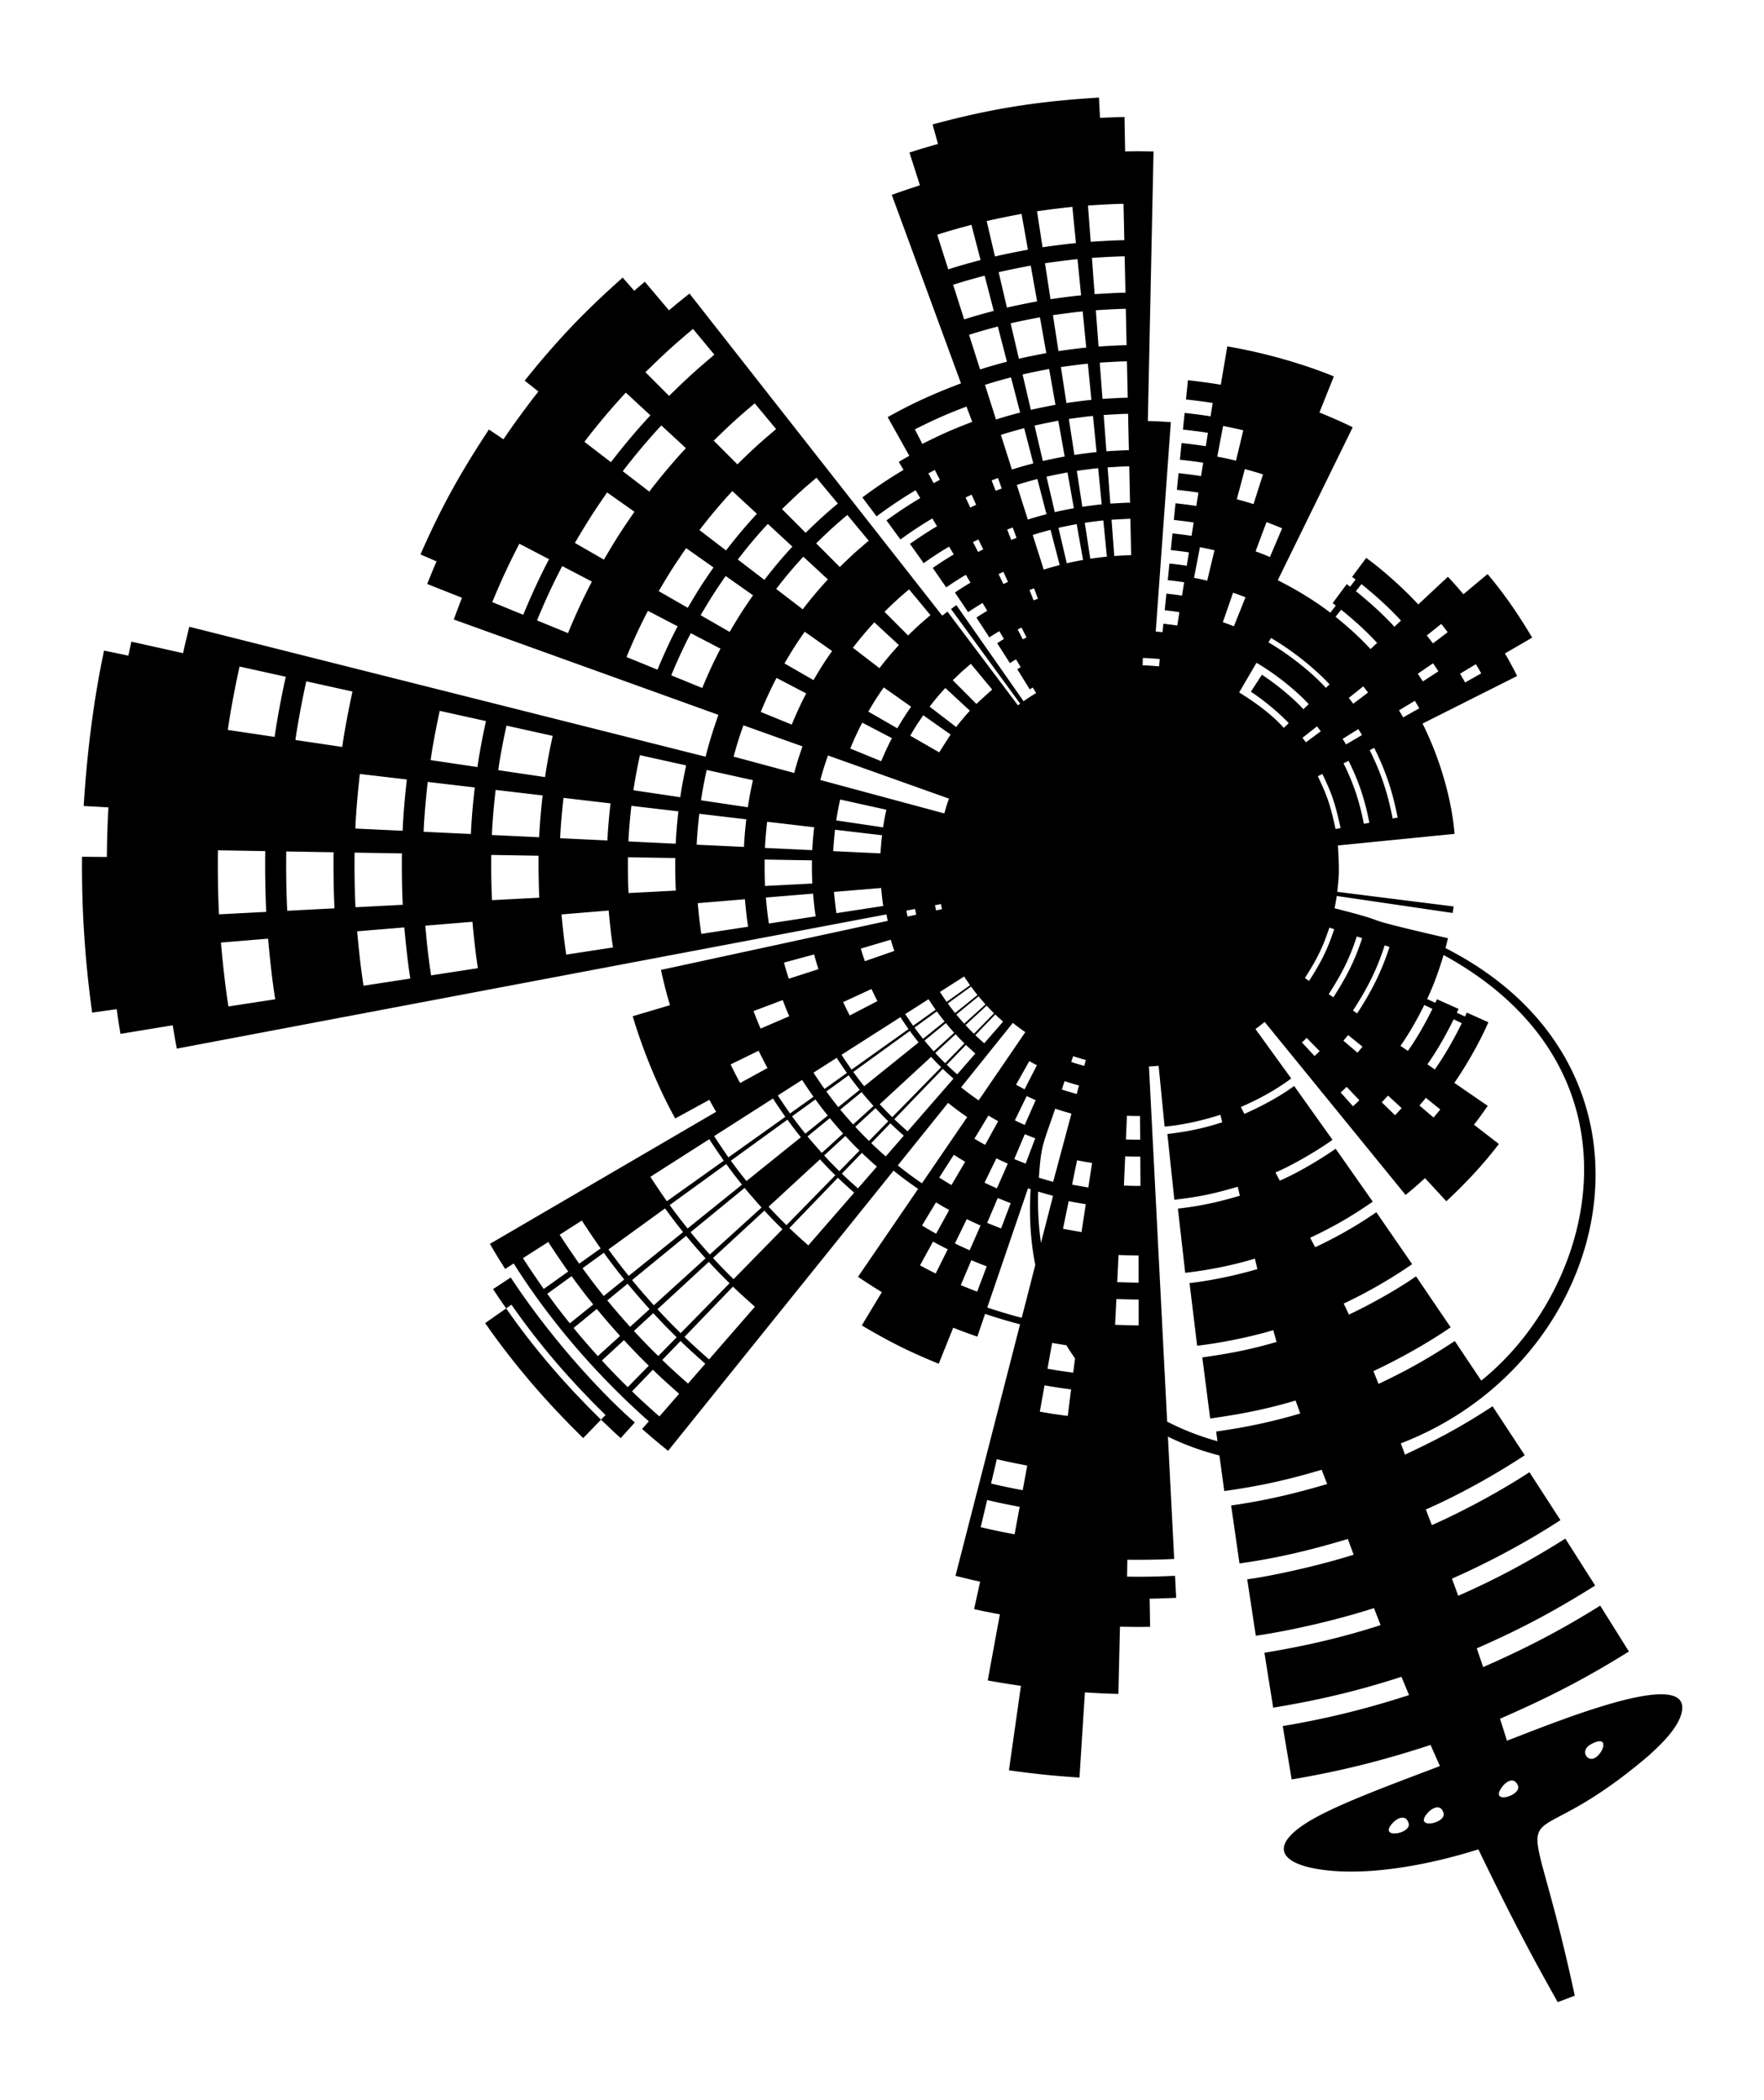 <svg xmlns="http://www.w3.org/2000/svg" viewBox="0 0 1482 1763.937"><path d="M429.072 1073.205l-14.84 9.746c5.626 8.542 3.587 5.518 10.995 16.215l4.465-3.13c23.316 33.556 49.926 64.28 79.038 92.716l-3.797 3.913c6.458 6.292 15.481 14.603 16.507 15.503l11.914-13.163c-21.536-18.581-66.248-64.114-104.282-121.8zM947.082 1313.498v-.034.034zM947.082 1313.464v-.01.01zM425.227 1099.166l-17.632 12.358c24.197 34.804 51.769 66.727 82.343 96.594l14.995-15.452c-30.031-29.335-56.632-60.302-79.706-93.5z"/><path d="M1266.074 1462.346l-5.852-18.476c39.885-17.334 70.934-33.191 108.279-56.465l-24.105-38.525c-34.015 21.205-63.628 36.436-98.338 51.596l-5.363-15.735c39.478-17.271 67.359-32.65 99.454-52.748l-25.07-39.409c-30.053 18.807-56.557 33.336-89.971 47.995l-5.28-14.392c32.179-14.125 65.14-32.11 91.16-49.16l-26.044-40.271c-23.631 15.511-55.773 32.959-81.999 44.468l-5.052-13.122c24.879-10.917 54.949-27.048 83.123-45.574l-27.042-41.136c-28.085 18.478-50.088 29.598-73.6 40.62l-3.503-9.463c181.564-69.825 236.692-314.7 37.537-416.07.995-3.577-.134.679 2.088-8.276-88.588-20.477-37.833-10.605-95.302-25.183.566-2.422 1.627-8.518 1.85-10.331l97.424 14.288c.024-.174.754-5.312.766-5.481l-97.699-12.264c1.122-13.739 2.011-13.454.487-38.967l97.984-9.738c-2.05-26.134-10.95-60.832-26.882-92.657l79.486-39.977c-3.496-7.086-8.677-16.305-10.245-18.935l22.861-13.293c-11.206-18.901-23.212-36.574-37.486-53.406l-20.279 16.973c-2.002-2.366-5.641-6.8-13.02-14.71l-24.885 23.257c-12.929-13.99-30.409-29.473-43.765-39.095l-11.848 15.969c1.234.888.405.263 2.919 2.211l-4.581 6.021c-2.415-1.872-1.614-1.27-2.846-2.156l-11.848 15.969c1.13.81.354.226 2.655 2.012l-4.588 6.031c-10.978-8.539-26.527-18.492-44.176-27.29l62.981-128.501c-9.087-4.538-18.564-8.588-27.966-12.433l12.127-30.313c-24.05-9.869-57.369-19.833-89.517-25.192l-5.475 32.187c-14.094-2.339-26.609-3.681-27.613-3.767l-1.63 16.163c1 .079 14.03 1.527 22.443 2.942l-1.787 11.221c-7.747-1.306-20.795-2.78-21.796-2.858l-1.411 13.988c6.475.754 14.167 1.601 20.996 2.754l-1.787 11.222c-6.708-1.135-14.502-1.989-20.349-2.67l-1.411 13.993c5.94.692 13.255 1.498 19.548 2.566l-1.788 11.227c-6.148-1.046-13.55-1.858-18.9-2.482l-1.411 13.988c5.398.63 12.348 1.397 18.1 2.378l-1.786 11.216c-5.57-.953-12.508-1.717-17.453-2.294l-1.412 13.999c4.75.555 11.443 1.295 16.652 2.19l-1.786 11.216c-5.002-.862-11.626-1.594-16.005-2.106l-1.412 13.999c4.078.477 10.511 1.189 15.204 2.001l-1.786 11.216c-4.489-.78-10.819-1.48-14.557-1.917l-1.411 13.988c3.442.403 9.601 1.088 13.757 1.813l-1.788 11.228c-3.987-.699-10.014-1.367-13.109-1.729l-1.411 13.988c.947.058 9.362 1.104 12.309 1.625l-1.786 11.216c-2.619-.465-10.794-1.489-11.662-1.541l-.713 7.073c-3.417-.233-3.746-.372-5.711-.476l12.682-175.953c-1.993-.123-12.07-.831-19.314-.897l4.785-226.502c-14.941-.186-10.731-.196-23.869-.026l-.519-28.869c-5.195.036-9.045.223-20.596.67l-.857-17.021c-51.071 3.119-90.13 9.123-139.782 22.57l4.546 16.425c-5.396 1.469-16.047 4.595-23.993 7.165l8.809 27.497c-11.695 3.796-22.635 7.687-23.635 8.09l58.138 158.32c-20.045 7.646-38.089 15.206-61.609 28.374l18.187 32.506c-5.474 3.066-3.582 1.977-8.856 5.105l4 6.733c-11.053 6.512-23.098 14.53-34.59 23.114l11.929 15.909c11.208-8.368 22.708-15.977 32.816-21.927l3.91 6.582c-9.644 5.678-19.385 12.16-28.384 18.734l11.72 16.056c7.678-5.61 16.763-11.786 26.817-17.699l3.913 6.587c-10.039 5.905-17.439 11.106-22.754 14.767l11.513 16.205c4.999-3.44 11.851-8.275 21.394-13.882l3.911 6.583c-5.178 3.046-11.921 7.316-17.631 11.313l11.306 16.357c4.422-3.101 10.704-7.183 16.48-10.575l3.913 6.587c-4.9 2.859-8.414 5.206-13.099 8.257l11.092 16.496c4.362-2.836 7.637-5.03 12.16-7.663l3.908 6.578a198.773 198.773 0 00-9.105 5.676l10.882 16.642a178.425 178.425 0 018.379-5.223l3.911 6.583c-3.805 2.219-1.86 1.152-5.704 3.487l10.664 16.776c3.631-2.195 1.459-1.001 5.193-3.173l3.913 6.587c-2.272 1.31-1.251.699-2.867 1.731l10.447 16.913c1.423-.912.508-.368 2.574-1.554l2.788 4.693c-5.315 3.087-9.547 6.131-10.549 6.805l-56.429-80.693c-2.417 1.657-.926.592-4.515 3.232l58.084 79.51c-.527.377-1.503 1.061-1.9 1.379l-59.174-78.702c-2.642 2.042-1.693 1.317-4.415 3.378L579.28 246.63c-9.561 7.528-16.165 13.175-17.242 14.085l-20.315-24.039c-7.001 5.929-5.216 4.388-8.865 7.618l-9.71-11.077c-33.575 29.767-56.285 54.127-82.353 86.553l11.548 9.146c-11.342 14.135-26.05 34.973-29.355 40.134l-12.219-8.228c-23.031 34.886-39.616 64.109-57.494 104.938l13.51 5.873c-3.012 6.901-1.838 4.088-7.898 18.936l29.252 11.614c-.485 1.145-5.185 13.417-6.897 18.256l222.316 80.098c-3.895 11.051-7.973 23.682-10.732 35.171L159.045 526.53c-4.159 17.035-3.458 14.061-5.244 22.172l-43.432-9.654-2.543 11.741-20.395-4.237c-8.915 41.8-14.416 86.843-17.118 130.545l20.798 1.174c-1.13 18.761-1.275 35.947-1.346 41.653l-20.83-.182c-.417 42.603 2.256 85.901 8.485 130.934l20.631-2.875c1.796 12.632 1.347 9.79 3.145 20.735l43.905-7.206c2.185 13.055 1.607 9.847 3.462 19.606l596.198-112.778c.83 4.479.379 2.189 1.101 5.427l-190.564 41.219c2.084 9.631 4.411 19.009 7.585 29.63l-31.302 9.282c9.676 32.607 23.695 64.48 35.716 85.887l28.649-15.658c3.535 6.314 4.272 7.702 5.703 10.061l-190.077 110.971c6.953 11.771 4.629 7.911 12.829 21.05l7.185-4.58c29.43 46.55 67.269 91.518 113.524 132.602l-5.636 6.391c5.76 5.099 12.406 10.792 21.82 18.382l189.431-235.388c7.948 6.427 13.653 10.493 20.631 15.332l-50.499 73.857c5.998 4.176 16.977 11.091 20.028 12.884l-16.869 27.966c22.576 13.32 38.571 21.53 64.662 32.205l12.159-30.312c7.986 3.281 16.77 6.297 20.249 7.528l6.538-19.132c5.905 2.08 18.906 6.091 29.362 8.786l-54.251 211.279c16.441 4.021 13.067 3.228 20.719 4.9l-5.078 23.079c10.918 2.376 6.804 1.536 21.666 4.387l-10.207 55.516c5.317 1.007 16.993 2.989 27.895 4.529l-10.082 70.97c20.241 2.806 35.683 4.542 59.265 6.084l4.56-71.538c1 .063 15.784 1.065 28.126 1.258l1.33-56.431c17.674.228 12.819.231 25.316.073l-.365-23.628c8.499-.115 21.273-.634 22.273-.705l-.948-18.503c-8.975.354-22.148 1.015-40.29.683l.218-14.192c15.57.193 29.438-.113 39.346-.666l-5.263-102.734c13.526 6.586 28.028 11.922 43.272 15.816l4.08 29.885c30.295-4.239 53.469-9.436 81.82-17.871l4.62 11.96c-27.385 8.15-53.075 14.141-80.68 18.01l7.025 48.724c34.063-4.798 61.312-11.703 91.009-20.545l4.896 13.18c-30.791 9.843-73.465 18.796-89.412 20.636l7.199 47.416c8.802-1.048 53.078-8.387 99.286-23.168l5.562 14.283c-32.66 10.538-63.605 17.606-97.608 23.218l7.357 46.125c36.351-5.997 69.054-13.391 107.776-25.923l6.375 15.348c-34.094 11.052-67.95 19.663-106.11 26.039l7.496 44.822c45.924-7.684 81.94-17.626 116.697-28.959l7.839 17.731c-36.507 13.982-83.835 31.088-108.271 45.433-40.969 24.121-22.667 40.121 21.75 42.874 37.975 2.242 82.555-6.882 118.849-18.331 33.007 68.452 50.541 99.553 66.635 128.354l14.354-5.442c-43.083-200.628-57.653-99.401 62.142-201.708 9.345-8.425 22.44-20.958 26.712-32.942 15.661-44.357-99.211 2.515-145.812 20.472zm-26.121-904.357c4.004 6.768 2.542 4.227 4.476 7.712l-13.552 7.637c-1.858-3.352-.415-.841-4.265-7.349l13.341-8zm-43.333 286.274l6.817 3.321c-5.731 11.441-12.113 23.208-20.602 35.293l-6.248-4.298c8.204-11.671 14.465-23.199 20.033-34.316zm8.828 54.167l-6.234-4.288c9.191-13.112 15.954-25.597 22.094-37.852l6.802 3.314c-6.47 12.909-13.313 25.481-22.662 38.826zm4.559 33.595c-3.081 3.84-.993 1.326-5.633 6.796l-11.838-10.093c4.452-5.246 2.313-2.666 5.367-6.475l12.104 9.772zm-32.419-1.107c-4.915 5.284-3.013 3.29-5.603 5.921l-11.164-10.832c2.468-2.506.607-.555 5.316-5.618l11.451 10.529zm-14.28-136.719l4.051 1.301c-6.97 21.769-15.461 37.785-27.148 55.838l-3.526-2.383c11.559-17.86 19.833-33.542 26.623-54.756zm-22.829 90.144l-11.833-10.089c3.491-4.101 1.565-1.782 3.926-4.739l12.1 9.767c-2.478 3.101-.514.736-4.193 5.061zm1.606 40.013c-5.233 4.863-3.151 2.986-5.415 4.969l-10.378-11.588c2.163-1.892.062.002 5.108-4.687l10.685 11.306zm-2.212-137.683l4.498 1.444c-6.161 19.302-13.68 33.449-24.165 49.701l-3.914-2.645c10.358-16.068 17.62-29.813 23.581-48.5zm-40.061 37.363l-3.539-2.392c11.409-17.786 15.286-26.8 20.595-42.359l4.067 1.306c-5.212 15.302-9.16 24.814-21.123 43.445zm8.876 59.009c-2.534 2.504-1.611 1.626-4.291 4.096l-10.591-11.394c3.639-3.349.993-.91 3.989-3.808l10.893 11.106zm-168.956 171.271c9.948.365 16.572.42 16.833.407l.023 22.806c-1.002.049-9.274-.115-17.976-.434l1.12-22.779zm-73.667-709.977l-6.962-29.749c6.152-1.517 21.297-4.452 22.297-4.598l5.345 30.081c-1.002.144-15.272 2.926-20.68 4.266zm2.047 44.927c-4.118 1.128-11.16 2.965-17.97 5.203l-9.258-29.11c7.216-2.364 14.799-4.362 19.56-5.662l7.668 29.569zm-12.101-87.885l-6.961-29.743c7.238-1.776 23.632-4.93 24.632-5.079l5.344 30.076c-1 .147-16.554 3.154-23.015 4.746zm33.109 52.056l5.344 30.076c-1.001.139-14.027 2.707-18.345 3.785l-6.961-29.743c5.052-1.255 18.961-3.976 19.962-4.118zm7.718 43.433l5.343 30.071c-1 .192-11.43 2.151-16.01 3.305l-6.96-29.738c5.243-1.314 16.614-3.444 17.627-3.638zm-.613 76.334l-6.961-29.743c4.272-1.081 14.29-2.965 15.295-3.158l5.344 30.076c-1.002.192-10.251 1.95-13.678 2.825zm19.759-3.834l-4.629-30.194c1-.139 11.488-1.619 15.576-1.947l3.001 30.399c-2.316.18-12.942 1.571-13.948 1.742zm-6.685-43.61l-4.628-30.189c1.002-.139 12.719-1.812 17.926-2.243l3.001 30.394c-4.674.379-15.291 1.898-16.299 2.038zm-6.683-43.599l-4.629-30.194c1-.139 14.08-2.015 20.277-2.539l3.001 30.399c-5.651.471-17.634 2.193-18.649 2.334zM882.593 445.1l7.668 29.569c-2.522.7-8.483 2.25-13.378 3.879l-9.258-29.11c5.523-1.829 11.639-3.419 14.968-4.338zm3.938 486.272c1.586.587 7.715 2.552 13.637 4.129l-15.362 57.336c-6.201-1.671-9.954-2.833-12.017-3.512 1.983-27.586 2.935-26.327 13.742-57.953zm5.513-16.131l2.394-7.005c1.315.491 6.93 2.287 12.059 3.648l-1.916 7.15c-5.409-1.436-11.172-3.285-12.537-3.793zm7.906-23.137l1.65-4.829c1 .378 6.573 2.142 10.629 3.213l-1.321 4.929c-4.736-1.251-9.958-2.935-10.958-3.313zm46.832 45.235c1.005.036 6.45.287 10.967.199l.138 19.884c-4.672.085-10.96-.18-11.963-.217l.858-19.866zm148.255-341.533c-.915-1.143-14.441-15.523-34.858-28.985l-9.291 14.286c17.596 11.604 30.553 24.863 31.793 26.436l-4.13 3.923c-10.317-11.574-24.415-21.7-37.515-29.746l14.594-24.928c19.905 11.69 36.632 26.741 43.864 34.779l-4.457 4.235zm11.461 14.406c1.245 1.693 2.549 3.305 3.132 4.132l-12.492 9.261c-.387-.552-1.853-2.398-2.879-3.799l12.239-9.594zm-69.865-84.08c-2.353-.994-6.875-2.605-9.274-3.453l8.597-24.769c2.787.985 7.69 2.734 10.416 3.879l-9.739 24.343zm104.535 86.355c1.887 2.985 1.269 1.967 3.05 5.025l-13.407 7.889c-2.061-3.465-.337-.726-2.832-4.666l13.189-8.248zm-8.016-26.148l12.139-9.719c1.991 2.443.442.475 4.04 5.177l-12.396 9.389c-3.358-4.39-1.811-2.431-3.783-4.847zm12.664 105.727c-3.752-19.363-8.885-34.421-17.076-50.811l4.22-2.122c8.313 16.641 13.628 32.073 17.502 52.078l-4.646.855zm24.208-4.454c-4.275-22.114-10.17-39.14-19.293-57.415l3.801-1.912c9.118 18.267 15.232 35.564 19.677 58.557l-4.185.77zm40.815-163.469c2.509 3.096.841.97 5.428 6.959l-12.401 9.392c-4.372-5.71-2.683-3.561-5.171-6.629l12.144-9.722zm-6.919 33.068c2.395 3.432.902 1.222 4.529 6.747l-13.037 8.486c-3.463-5.277-1.966-3.063-4.296-6.399l12.804-8.834zm-15.242 31.527c3.398 5.742 1.992 3.287 3.667 6.32l-13.547 7.634c-1.606-2.911-.152-.377-3.455-5.957l13.335-7.997zm-44.847-98.023c12.011 9.727 22.62 19.195 33.195 30.641l-5.528 5.166c-10.261-11.11-20.572-20.321-32.372-29.882l4.705-5.925zm-17.065 21.493c10.965 8.893 20.633 17.504 30.209 27.886l-5.54 5.178c-9.293-10.081-18.701-18.457-29.384-27.125l4.715-5.939zm-.505 183.457l-4.207.774c-4.68-21.654-7.405-28.534-14.899-44.328l3.822-1.922c7.307 15.378 10.376 22.656 15.284 45.476zm-9.262-120.723l-3.085 2.931c-9.875-10.92-27.838-26.256-48.235-38.244l2.15-3.672c22.128 13.01 40.64 29.551 49.17 38.985zm-39.825-131.094l-10.297 24.1c-3.817-1.708-11.01-4.411-12.015-4.795l9.167-24.552c1.007.384 9.126 3.456 13.145 5.247zm-31.316-49.768c7.367 1.989 11.677 3.294 15.221 4.45l-7.948 24.973c-2.42-.792-6.821-2.156-14.052-4.107l6.779-25.316zm-18.276-36.218c6.824 1.298 13.067 2.691 16.943 3.649L1038.407 387c-3.568-.884-9.466-2.199-15.754-3.392l4.929-25.746zm-19.491 101.81c4.698.885 9.62 1.976 12.24 2.634l-6.119 25.494c-1.882-.476-6.35-1.496-11.05-2.378l4.929-25.75zm-47.969 93.125c4.32-.028 13.256.785 14.268.846l-.619 6.14c-1-.058-9.592-.847-13.779-.816l.13-6.17zm-10.46-116.927l.664 30.54c-2.434-.052-13.198.611-14.198.671l-2.285-30.461c2.76-.168 13.527-.79 15.819-.75zm-.958-44.104l.664 30.534c-3.302-.052-15.539.723-16.539.784l-2.284-30.456c1-.06 14.524-.908 18.159-.862zm-.959-44.103l.664 30.54c-3.995-.046-17.879.836-18.879.897l-2.285-30.461c1.001-.061 16.153-1.015 20.5-.976zm-.959-44.109l.664 30.54c-4.841-.039-20.218.949-21.22 1.01l-2.285-30.461c1.001-.061 17.73-1.12 22.841-1.089zm-.958-44.109l.664 30.54c-5.649-.03-22.559 1.061-23.561 1.124l-2.285-30.461c1.015-.065 18.884-1.226 25.182-1.203zm-.959-44.109l.664 30.54c-6.584-.02-24.892 1.173-25.901 1.237l-2.284-30.461c1.011-.065 19.962-1.329 27.521-1.316zm-.959-44.109l.664 30.54c-8.081-.009-27.239 1.286-28.242 1.35l-2.285-30.461c1.002-.065 21.3-1.429 29.863-1.429zm-29.981 134.295l3.001 30.399c-6.569.56-19.847 2.47-21 2.63l-4.629-30.194c2.324-.323 15.797-2.246 22.628-2.835zm-4.335-43.906l3.001 30.399c-7.481.648-21.612 2.684-23.351 2.926l-4.629-30.194c2.967-.413 17.253-2.454 24.979-3.131zm-4.334-43.906l3.001 30.399c-8.441.742-23.371 2.898-25.701 3.222l-4.629-30.194c1.04-.145 18.312-2.628 27.329-3.427zm-4.335-43.906l3.001 30.399c-9.326.829-25.055 3.101-28.052 3.518l-4.629-30.194c9.524-1.537 26.597-3.447 29.68-3.723zm-34.962 49.316l5.344 30.076c-1 .15-17.736 3.361-25.35 5.226l-6.961-29.743c7.957-1.944 25.967-5.408 26.967-5.559zm-7.719-43.439l5.344 30.076c-1 .152-18.863 3.555-27.686 5.707l-6.961-29.743c8.939-2.175 28.116-5.858 29.303-6.04zm-61.588 46.612l-9.258-29.11c11.388-3.692 22.392-6.595 28.744-8.311l7.668 29.569c-8.204 2.219-16.819 4.498-27.154 7.852zm4.113 12.934c9.93-3.226 18.272-5.435 26.448-7.649l7.668 29.569c-7.251 1.966-15.402 4.114-24.858 7.19l-9.258-29.11zm-16.404 166.657l-4.403-8.218 5.412-2.86 4.268 8.289-5.277 2.789zm-9.492-32.999l-6.264-12.219c16.05-7.969 25.189-12.215 43.378-19.121l4.808 12.861c-17.674 6.709-26.614 10.881-41.922 18.479zm40.298 53.497l-3.965-8.444c5.334-2.497 3.75-1.779 5.068-2.357l3.826 8.509c-1.282.561.272-.143-4.929 2.292zm6.532 37.307l-4.249-8.305 4.486-2.216 4.111 8.374-4.348 2.147zm1.696-153.308l-9.258-29.11c9.611-3.129 18.69-5.504 24.152-6.986l7.668 29.569c-5.735 1.559-13.841 3.682-22.562 6.527zm4.114 12.934c8.202-2.678 16.555-4.881 21.856-6.324l7.668 29.569c-4.327 1.18-12.475 3.316-20.266 5.866l-9.258-29.111zm8.919 88.988l-3.314-8.714c4.882-1.867 3.438-1.337 5.304-1.985l3.169 8.768c-1.75.607-.499.148-5.159 1.931zm6.551 78.35l-4.03-8.401 4.026-1.87 3.891 8.467c-2.363 1.108-1.566.738-3.887 1.804zm6.573-37.09l-3.386-8.687 4.629-1.76 3.242 8.742-4.485 1.705zm9.688 83.511l-4.243-8.295c2.023-.98 1.301-.626 3.271-1.607l4.106 8.364c-1.923.958-1.24.623-3.134 1.538zm4.267-100.571l-9.257-29.105c6.577-2.164 13.569-3.986 17.264-5l7.667 29.564c-4.218 1.162-9.947 2.65-15.674 4.541zm-2.116 430.578l-39.181 57.303c-5.413-3.757-9.614-6.779-14.755-10.954l43.452-54.136c5.01 4.092 9.484 7.065 10.484 7.787zm-24.314 106.021c1.157.587 6.195 2.955 9.584 4.419l-9.142 20.801c-3.276-1.419-8.807-3.992-10.389-4.792l9.947-20.428zm-18.446-16.489l11.733-19.451c5.176 2.982.682.52 8.225 4.732l-10.967 19.892c-8.049-4.498-3.296-1.879-8.991-5.173zM576.45 1038.17c5.866 7.293 14.652 17.07 16.322 18.954l-43.466 39.438c-2.13-2.399-11.581-12.917-18.264-21.207l45.408-37.185zm-13.822-25.829l47.525-34.45c4.589 6.295 7.488 10.188 13.232 17.308l-45.716 36.817c-8.053-9.992-12.253-15.852-15.041-19.675zm-16.888 87.457l-16.371 14.854c-1.587-1.786-11.899-13.246-19.155-22.24l17.102-14.005c6.54 8.109 15.862 18.506 18.424 21.391zm3.09 3.339c2.753 2.958 9.355 10.185 19.66 20.254l-15.469 15.79c-10.425-10.191-17.1-17.469-20.44-21.058l16.249-14.986zm3.539-3.264l43.143-39.792c2.488 2.673 8.412 9.157 17.42 17.946l-41.073 41.925c-9.878-9.651-16.267-16.617-19.49-20.079zm43.964-45.98c-2.175-2.454-10.454-11.672-16.159-18.765l45.413-37.19c4.333 5.403 11.694 13.655 14.217 16.513l-43.471 39.442zm30.798-61.708c-7.079-8.773-10.801-13.983-13.085-17.116l47.52-34.446c3.856 5.293 6.398 8.713 11.276 14.748l-45.711 36.814zm26.359-71.935l20.403-13.026c2.914 4.683 8.848 13.15 9.542 14.15L663.72 935.42c-.699-1.007-7.132-10.198-10.23-15.17zm11.975 17.547l19.599-14.207c3.501 4.806 5.888 8.024 10.38 13.576l-18.853 15.183c-6.075-7.515-9.238-11.961-11.126-14.552zm114.631-98.375c.702 1.147 5.775 8.614 5.958 8.84l-18.891 13.459c-.225-.28-5.592-8.145-6.618-9.818l19.551-12.481zm-18.586-74.431l7.279-1.377c.3 1.523.633 3.282.974 4.803l-7.241 1.566c-.981-4.391-.253-1.134-1.012-4.992zm-32.032-167.196c4.782-8.006 6.301-10.662 12.983-20.312l22.993 16.203c-5.715 8.255-6.886 10.274-11.589 18.127l-24.387-14.018zm19.876 22.316c-2.642 4.91-6.29 12.713-8.989 19.374l-26.035-10.649c3.139-7.735 7.158-16.276 10.086-21.739l24.938 13.014zm26.308-19.231l22.993 16.203c-2.462 3.698-7.218 11.206-9.576 14.971l-24.387-14.018c6.79-11.322 5.084-8.39 10.97-17.156zm18.99 258.605c1.354 1.73 6.112 7.119 6.988 8.127l-17.178 15.586c-.874-1.003-5.912-6.674-7.755-9.018l17.945-14.695zm-19.139 13.199c-1.814-2.23-3.521-4.357-7.211-9.43l18.78-13.613c3.986 5.483 5.676 7.489 6.496 8.495l-18.065 14.548zm27.313-3.814c5.229 5.606 6.473 6.734 7.473 7.695l-16.232 16.569c-3.969-3.822-7.358-7.537-8.291-8.538l17.05-15.726zm7.229-8.894c-.868-1.002-5.26-5.959-6.611-7.691l18.676-15.294c.983 1.268 4.936 5.749 5.813 6.765l-17.878 16.22zm-7.627-8.968c-.818-1.002-2.286-2.724-6.146-8.037l19.544-14.167c3.406 4.69 4.581 6.06 5.401 7.063l-18.799 15.141zm-7.119-9.34c-.157-.192-5.014-7.341-5.635-8.36l20.346-12.989c.446.737 4.839 7.211 4.948 7.343l-19.659 14.006zm-8.889-76.854c-.91-4.045-.201-.912-.886-4.367l5.014-.948c.662 3.336-.027.301.859 4.237l-4.987 1.078zm-22.016 101.265c4.59 6.31 6.545 8.623 7.359 9.624l-45.716 36.817c-3.525-4.349-5.651-7.162-9.169-11.992l47.526-34.449zm-30.536 63.024l-17.132 15.544c-.883-1-7.748-8.718-10.78-12.526l17.897-14.657c2.738 3.448 8.589 10.024 10.015 11.639zm-11.561-13.57l-18.017 14.51c-5.232-6.465-8.163-10.555-10.03-13.118l18.73-13.577c4.37 6 6.51 8.721 9.317 12.185zm-25.138 23.785c3.172 3.98 9.449 11.028 11.156 12.962l-17.927 16.266c-.883-1-8.464-9.517-11.957-13.891l18.728-15.337zm13.036 14.978c7.071 7.59 9.859 10.277 11.917 12.275l-16.94 17.292c-6.444-6.26-11.479-11.768-12.771-13.155l17.794-16.412zm8.349-7.7l17.005-15.684c7.229 7.758 9.701 10.053 10.701 11.021l-16.189 16.525c-5.698-5.526-10.344-10.603-11.517-11.862zm20.535-18.94l43.156-39.804c5.911 6.34 7.461 7.749 8.461 8.712l-41.085 41.938c-5.166-5.001-9.516-9.756-10.532-10.846zm53.013-29.721c2.999 2.981 7.522 6.932 8.946 8.212L762.5 950.428c-1.598-1.43-7.151-6.282-11.139-10.221l40.741-42.272zm3.331-3.459l16.097-16.701c2.102 2.099 6.388 5.9 7.9 7.254l-15.23 17.495c-1.056-.95-5.826-5.121-8.767-8.048zm47.308-36.225l-15.85 18.207c-1-.896-5.514-4.904-7.475-6.865l16.752-17.38c1.868 1.88 5.57 5.129 6.573 6.038zm-7.597-7.047l-16.893 17.243c-3.2-3.068-6.138-6.28-7.073-7.282l17.744-16.366c.934 1 3.388 3.699 6.222 6.405zM815.62 557.647l17.96 21.648c-3.36 2.966-9.983 9.008-13.263 12.062l-19.867-19.912c13.311-12.515 1.58-1.904 15.17-13.798zm-21.414 20.324l20.655 19.094c-3.164 3.336-7.872 8.876-11.536 13.692l-22.318-17.12c4.306-5.651 9.534-11.787 13.199-15.666zm-30.452-82.842l17.956 21.644c-9.172 7.787-10.921 9.46-18.773 17.077l-19.863-19.908c10.464-10.164 12.757-12.092 20.68-18.813zm-29.197 27.7l20.651 19.09c-4.814 5.121-10.908 12.279-16.339 19.392l-22.313-17.117c5.967-7.809 12.686-15.701 18.001-21.365zm-22.67-90.218l17.957 21.644c-12.25 10.379-15.133 13.189-24.282 22.091l-19.864-19.908c12.844-12.509 16.496-15.618 26.189-23.827zm-135.429 27.891l22.988 16.199c-10.275 14.825-13.471 20.086-21.652 33.904l-24.381-14.015c8.732-14.758 12.127-20.336 23.045-36.088zm-30.951-47.52l-22.309-17.114c10.894-14.206 22.042-27.319 32.411-38.464l20.647 19.086c-9.758 10.481-20.418 23.017-30.749 36.492zm64.456 49.445L587.65 445.31c8.161-10.651 17.852-22.298 27.608-32.764l20.651 19.09c-7.901 8.469-17.077 19.214-25.946 30.791zm35.12-22.31l20.651 19.09c-7.179 7.685-15.601 17.566-23.544 27.942l-22.313-17.117c8.522-11.129 17.476-21.633 25.206-29.915zm-35.424 43.781l22.988 16.199c-10.371 14.967-13.398 20.221-19.64 30.749l-24.381-14.015c7.992-13.492 10.959-18.397 21.033-32.933zm14.894 125.425l49.663 17.708c-3.23 9.12-5.188 15.627-6.969 22.316l-50.908-13.722c2.534-9.465 4.937-17.032 8.214-26.302zm19.964 81.024l39.497 4.634c-.978 8.387-1.514 16.294-1.598 19.22l-39.724-1.879c.115-3.703.722-12.465 1.825-21.975zm20.663-81.617l-26.035-10.649c4.18-10.267 9.189-20.923 13.256-28.567l24.937 13.013c-3.692 6.928-8.36 16.866-12.158 26.203zm-13.078-113.977c7.747-10.121 15.97-19.751 22.805-27.065l20.651 19.09c-6.315 6.75-14.013 15.772-21.142 25.092l-22.314-17.117zm33.852-93.401l17.956 21.644c-11.834 10.021-15.489 13.349-27.037 24.598l-19.863-19.908c14.017-13.663 18.311-17.335 28.944-26.334zm-51.867-62.518l17.957 21.644c-13.883 11.743-18.588 15.993-32.546 29.613l-19.864-19.908c16.092-15.71 21.31-20.234 34.453-31.349zm-51.866-62.518l17.952 21.639c-14.661 12.393-20.965 17.932-38.055 34.628l-19.859-19.904c17.081-16.693 23.306-22.287 39.962-36.363zm-56.437 53.518l20.646 19.086c-10.465 11.25-21.871 24.633-33.15 39.341l-22.309-17.113c11.721-15.28 23.618-29.273 34.813-41.314zm-86.174 186.64l-26.024-10.644c7.199-17.606 15.135-34.566 22.766-49.053l24.927 13.008c-7.099 13.464-14.722 29.69-21.669 46.689zm37.593 15.376l-26.025-10.644c6.892-16.863 14.375-32.73 21.181-45.639l24.927 13.008c-6.481 12.282-13.61 27.43-20.083 43.275zm30.16-61.729l-24.377-14.012c10.201-17.272 14.458-24.206 27.071-42.4l22.984 16.197c-12.059 17.395-16.092 23.993-25.678 40.215zm45.033 92.478l-26.029-10.646c5.779-14.157 12.264-27.938 18.011-38.81l24.932 13.01c-5.362 10.13-11.507 23.195-16.914 36.446zm37.593 15.376l-26.029-10.647c5.228-12.815 11.218-25.559 16.426-35.396l24.932 13.011c-4.844 9.135-10.493 21.169-15.329 33.032zm-287.656 72.227l39.481 4.632c-1.555 13.651-3.027 29.64-3.559 43.084l-39.708-1.879c.584-14.518 2.133-31.306 3.786-45.837zm-119.244 64.124l39.754.672c-.367 29.756.789 50.05.861 51.053l-39.707 2.062c-.07-1-1.295-22.303-.908-53.787zm8.827 131.184c-2.709-16.959-4.778-36.509-6.299-53.682l39.625-3.275c1.432 16.157 3.413 34.925 5.974 50.925l-39.3 6.032zm38.806-226.462l-39.328-5.847c2.524-17.616 6.083-35.873 9.857-53.264l38.82 8.594c-3.547 16.34-6.973 33.89-9.349 50.517zm10.616 146.087c-.073-1.004-1.2-20.71-.84-49.839l39.754.672c-.33 26.563.719 46.102.792 47.105l-39.706 2.062zm46.181-137.643l-39.331-5.848c2.297-16.097 5.643-33.265 9.124-49.298l38.823 8.594c-3.272 15.065-6.471 31.473-8.616 46.552zm10.398 88.775l39.746.672c-.301 24.149.648 42.156.723 43.156l-39.698 2.062c-.075-1.003-1.101-19.348-.771-45.89zm7.515 111.823c-2.282-14.201-4.098-31.481-5.361-45.72l39.617-3.274c1.187 13.385 2.91 29.766 5.036 42.964l-39.292 6.03zm53.931-171.197l39.492 4.633c-1.406 12.316-2.77 27.16-3.232 39.106l-39.718-1.879c.508-12.924 1.935-28.498 3.458-41.86zm2.825 162.487c-2.084-12.92-3.743-28.803-4.891-41.74l39.627-3.275c1.752 19.733 3.825 34.404 4.566 38.983l-39.302 6.032zm38.929-174.998l-39.33-5.847c1.864-13.191 4.779-28.123 7.658-41.364l38.823 8.594c-2.671 12.274-5.44 26.446-7.151 38.617zm12.263 111.819c-.078-1-.906-16.337-.633-37.992l39.752.672c-.226 17.796.504 34.256.585 35.258l-39.704 2.062zm39.599-52.855l-39.713-1.879c.443-11.529 1.773-25.986 3.132-37.882l39.486 4.633c-1.699 14.861-2.622 27.61-2.905 35.128zm4.935-50.52l-39.325-5.847c1.661-11.835 4.38-25.705 6.925-37.397l38.817 8.593c-2.397 11.008-4.93 23.997-6.417 34.651zm15.514 17.449l39.492 4.633c-1.509 13.153-2.343 24.635-2.578 31.151l-39.719-1.879c.271-7.29 1.161-19.551 2.805-33.905zm2.278 131.685c-.163-1-2.285-15.014-3.952-33.778l39.628-3.275c1.304 14.662 2.694 25.317 3.627 31.021l-39.303 6.032zm52.361-51.715c-.085-1-.706-13.729-.495-30.094l39.763.672c-.177 13.574.358 26.359.447 27.359l-39.715 2.063zm39.637-41.471l-39.724-1.88c.217-6.071 1.014-17.18 2.478-29.928l39.498 4.634c-1.329 11.531-2.07 21.864-2.252 27.174zm3.814-39.058l-39.336-5.848c.87-6.315 2.706-16.846 5.459-29.464L576.47 643c-2.512 11.496-4.207 21.254-4.952 26.716zm15.969 13.941l39.497 4.634c-1.148 9.92-1.793 19.075-1.925 23.197l-39.724-1.879c.171-5.037.893-15.036 2.152-25.952zm1.732 100.883c-1.192-7.198-2.35-18.367-3.014-25.816l39.633-3.275c.419 4.7 1.427 15.499 2.689 23.059l-39.308 6.032zm39.095-106.38l-39.336-5.848c.693-5.106 2.325-14.512 4.726-25.498l38.828 8.595c-2.146 9.804-3.637 18.417-4.218 22.751zm14.084 43.932l39.763.672c-.131 9.618.205 18.46.309 19.461l-39.715 2.063c-.098-.999-.509-10.836-.357-22.196zm3.577 53.739c-.967-5.771-1.976-15.471-2.544-21.836l39.633-3.275c.458 5.12 1.388 14.176 2.219 19.079l-39.308 6.032zm37.464-204.5l-24.387-14.018c6.075-10.222 8.428-14.239 17.008-26.623l22.993 16.203c-7.586 10.952-9.527 14.21-15.614 24.438zm19.298 195.789c-.765-4.485-1.644-13.039-2.075-17.855l39.633-3.275c.325 3.617 1.128 11.516 1.75 15.098l-39.308 6.032zm-2.682-52.084c.056-2.057.621-10.507 1.497-17.997l39.497 4.634c-.768 6.521-1.224 13.223-1.271 15.243l-39.723-1.88zm41.857-19.987l-39.336-5.848c.371-2.873 1.58-9.922 3.26-17.564l38.828 8.595c-1.411 6.397-2.474 12.604-2.752 14.817zm-52.722-39.788c1.651-6.216 3.493-12.308 6.432-20.598l101.625 36.235c-2.024 6.021-1.612 4.31-3.884 12.441L689.19 655.261zm59.165 134.173c1.215 4.145 2.4 7.692 3.027 9.413l-24.763 8.615c-.647-1.788-1.999-5.803-3.401-10.574l25.137-7.454zm-16.173 41.389c.472 1.01 2.889 6.269 4.984 10.165l-23.261 12.096c-2.296-4.283-5.052-10.255-5.519-11.255l23.796-11.006zm24.315 23.664c1.061 1.727 6.525 9.733 6.755 10.02l-47.815 34.067c-.694-1-6.037-8.64-8.425-12.495l49.485-31.592zm-44.971 46.874l-18.84 13.423c-.694-1-6.537-9.354-9.219-13.672l19.498-12.448c2.507 4.045 7.865 11.694 8.561 12.697zm-27.565-99.568c.966 3.626 2.495 8.828 3.673 12.392l-24.946 8.033c-1.353-4.108-2.843-9.158-4.019-13.56l25.292-6.865zm-26.36 38.338c2.652 6.991 4.419 11.183 5.484 13.588l-24.064 10.379c-1.337-3.026-3.369-7.942-5.94-14.716l24.52-9.251zm-20.256 42.585c.499 1 4.775 9.712 7.489 14.51L621.827 909.8c-2.961-5.247-7.542-14.577-8.046-15.588l23.564-11.496zm12.087 40.125c3.224 5.171 9.659 14.353 10.368 15.374L612 972.272c-.761-1.001-9.042-13.061-12.037-17.848l49.469-31.583zm-53.524 34.17c3.051 4.875 11.414 17.051 12.174 18.051l-47.805 34.06c-.755-1-9.934-14.295-13.844-20.525l49.475-31.586zm-37.174 58.152c5.306 7.276 8.56 11.641 15.189 19.869l-45.711 36.813c-9.116-11.323-13.593-17.567-16.998-22.236l47.52-34.446zm-34.271 59.702l-17.216 13.865c-8.79-10.922-13.045-16.765-17.828-23.321l17.897-12.973c2.497 3.421 7.546 10.503 17.147 22.429zm-35.612-49.511c4.879 7.755 15.038 22.406 15.789 23.408l-18.003 12.827c-.749-1.001-11.256-16.138-16.418-24.34l18.632-11.895zm-32.017 57.468c-.746-1-11.755-16.828-17.459-25.883l21.266-13.576c5.35 8.496 15.993 23.817 16.741 24.819l-20.548 14.64zm2.957 4.063l20.428-14.807c6.424 8.806 10.213 13.881 18.178 23.78l-19.65 15.825c-9.356-11.632-13.856-17.808-18.956-24.798zm42.478 52.356c-2.491-2.801-12.721-14.177-20.366-23.645l19.52-15.985c7.296 9.038 17.167 20.016 19.531 22.677l-18.685 16.953zm25.144 26.08c-10.908-10.669-17.333-17.663-21.73-22.388l18.546-17.105c3.362 3.613 9.933 10.807 20.841 21.471l-17.657 18.022zm26.593 24.593c-6.124-5.425-14.275-12.588-23-21.088l17.509-18.166c8.268 8.06 16.083 14.929 22.058 20.224l-16.567 19.03zm24.032-27.596c-5.938-5.263-13.535-11.94-21.634-19.835l15.34-15.916c8.402 8.196 17.32 15.986 20.808 19.079l-14.514 16.672zm17.675-20.303c-5.969-5.293-13.065-11.535-20.628-18.914l40.73-42.259c7.165 7.005 15.003 13.858 18.436 16.906l-38.538 44.267zm20.585-67.423c-8.577-8.367-14.331-14.635-17.251-17.771l43.147-39.796c1.809 1.943 7.317 7.979 15.181 15.638l-41.077 41.929zm29.431-60.828l43.143-39.792c7.562 8.119 10.688 11.14 12.941 13.33l-41.073 41.925c-7.511-7.315-13.156-13.471-15.011-15.463zm33.377 32.458c-1.401-1.246-9.83-8.635-15.884-14.568l40.729-42.259c5.068 4.981 11.22 10.356 13.691 12.559l-38.536 44.268zm41.696-47.902c-2.678-2.388-8.586-7.552-13.508-12.392l16.799-17.429c4.641 4.569 10.674 9.841 12.604 11.564l-15.895 18.257zm23.352-26.824c-2.127-1.9-7.786-6.845-12.18-11.175l16.053-16.656c3.946 3.898 9.194 8.485 11.316 10.384l-15.189 17.447zm10.127 7.519l42.256-52.508c6.255 5.083 11.077 8.482 16.061 11.94l-38.042 55.637c-7.095-4.921-12.574-8.839-20.275-15.069zm31.834 90.845c-5.372-2.659-11.533-5.943-13.161-6.86l10.921-19.93c1.161.655 6.895 3.739 12.375 6.449l-10.135 20.341zm.37-33.452c-7.169-4.016-4.622-2.547-11.863-6.832l11.738-19.46c6.617 3.917 4.237 2.549 11.097 6.39l-10.972 19.902zm12.896-40.867c-6.078-3.592-1.529-.825-10.305-6.285l12.261-19.129c7.19 4.383 1.546 1.091 9.553 5.823l-11.509 19.591zm2.883 49.06l9.95-20.432c1.552.781 7.327 3.498 11.597 5.352l-9.144 20.806c-4.167-1.812-10.499-4.77-12.403-5.726zm18.694 40.497c-6.474-2.456-13.512-5.364-13.763-5.485l8.87-20.918c.266.13 6.99 2.898 12.938 5.154l-8.045 21.249zm17.281-78.696c.131.066 5.845 2.422 10.875 4.327l-8.043 21.244c-5.447-2.064-11.544-4.58-11.7-4.657l8.868-20.914zm14.168 282.526c-3.245-.621-15.775-2.904-28.474-5.997l5.419-22.827c11.978 2.919 22.453 4.822 27.297 5.749l-4.242 23.075zm6.811-37.046c-1.197-.229-14.805-2.726-26.585-5.599l4.857-20.462c8.63 2.109 16.818 3.707 25.531 5.377l-3.803 20.684zm-.823-144.827c-9.993-2.576-22.869-6.521-28.939-8.66l34.208-100.106c1.043.377.494.192 2.221.738-1.448 23.513.073 44.022 3.895 63.685l-11.385 44.343zM852.1 973.712l8.868-20.913c.071.037 4.588 1.901 8.76 3.478l-8.043 21.244a342.125 342.125 0 01-9.585-3.809zm8.847-28.687c-2.646-1.14-7.204-3.265-8.325-3.837l9.95-20.433c.963.494 5.348 2.531 7.52 3.464l-9.145 20.806zm-.158-29.901a344.053 344.053 0 01-7.162-3.878l11.122-19.806a317.337 317.337 0 006.382 3.46l-10.342 20.224zm7.572-410.776l-3.424-8.684c2.273-.84 1.477-.542 3.794-1.423l3.28 8.739c-2.172.826-1.419.544-3.65 1.368zm3.823 496.697c6.465 1.91 12.096 3.445 12.521 3.544l-10.158 39.559c-2.04-14.309-2.781-28.209-2.363-43.103zm24.865 188.47c-14.426-2.012-9.416-1.251-23.457-3.58l3.955-22.104c13.651 2.264 8.908 1.536 22.324 3.407l-2.822 22.277zm4.606-36.359c-12.995-1.812-8.369-1.102-21.607-3.297l3.882-21.698c12.372 2.038 8.995 1.521 11.919 1.928a238.163 238.163 0 007.321 11.1l-1.515 11.967zm6.974-118.119c-1-.174-13.557-2.294-15.564-2.789l4.763-23.18c1.557.389 13.371 2.399 14.372 2.576l-3.571 23.393zm5.713-37.425c-.817-.145-12.656-2.195-13.658-2.448l4.194-20.413c1 .256 11.879 2.129 12.608 2.26l-3.144 20.601zm32.739 315.948v-.006.006zm0 .014c0 .004 0 .005 0 0zm-10.231-200.631l1.065-21.661c11.049.405 18.338.468 18.688.451l.022 21.687c-3.242.147-18.774-.44-19.775-.477zm7.401-116.961l1.062-24.597c1 .037 7.142.326 12.674.23l.171 24.619c-5.883.095-12.907-.215-13.907-.252zm77.486 206.614l1.111 8.14c-14.934-4.097-29.108-9.657-42.282-16.453l-15.28-298.285 8.112-.62 5.035 51.037c10.929-.808 28.863-4.076 46.874-9.916l1.544 6.292c-16.088 5.264-29.504 7.903-46.093 9.876l5.865 55.234c22.951-2.701 34.39-5.446 53.232-10.926l1.791 7.527c-13.477 3.942-29.238 8.288-52.048 10.832l6.134 53.931c20.182-2.274 40.236-6.408 58.513-11.892l2.137 8.744c-19.304 5.8-41.795 10.104-57.003 11.784l6.385 52.627c17.111-1.915 43.233-6.856 63.934-13.061a977.998 977.998 0 002.817 9.862c-21.735 6.431-40.804 9.976-62.422 13.012l6.616 51.323c23.492-3.314 45.702-7.321 71.775-15.099 1.294 3.623 2.57 7.229 3.912 10.862-24.261 7.227-46.794 11.83-70.659 15.169zm136.382-40.01c-1.399-3.612-2.827-7.162-4.246-10.739 28.63-13.354 54.353-29.364 64.858-36.822l-29.069-42.812c-11.911 8.511-35.911 22.625-56.384 32.14a941.112 941.112 0 00-4.406-9.262c17.927-8.328 39.204-20.357 57.525-33.1l-30.106-43.635c-14.964 10.433-32.659 20.702-51.393 29.421-2.967-5.682.104.15-4.181-7.969 20.111-9.371 35.519-18.505 52.589-30.319l-31.158-44.445c-18.347 12.691-36.57 22.416-46.952 26.789a55375.38 55375.38 0 01-3.643-6.848c17.795-7.58 41.375-22.427 47.9-27.47l-32.224-45.242c-6.969 5.428-22.6 15.054-41.765 23.491l-3.004-5.736c14.652-6.502 28.284-13.609 42.345-24.009l-30.063-41.549c1.683-1.224 2.535-1.766 7.75-5.947l118.38 145.327c5.043-4.036 12.588-10.632 16.336-14.144l17.905 19.461c16.126-15.036 30.76-30.591 44.151-48.146l-20.933-16.159c2.691-3.507 5.177-6.641 11.563-15.86l-28.064-19.303c8.955-12.789 21.169-33.647 28.614-50.936l-18.154-8.115c-.668 1.555-.301.742-1.516 3.309l-6.869-3.171c1.193-2.517.822-1.698 1.478-3.225l-18.153-8.114c-.607 1.419-.266.666-1.378 3.005l-6.88-3.176c5.767-12.123 9.988-24.246 13.829-36.999 174.446 95.595 129.695 278.716 31.644 357.544l-22.225-33.264c-19.929 13.11-38.376 24.021-64.101 36.029zm11.484 369.344c4.106-4.686 11.571-8.177 13.836-.209 2.544 8.951-25.481 13.498-13.836.209zm29.296-8.334c3.961-4.75 11.256-8.651 13.819-.752 2.916 8.987-25.031 14.381-13.819.752zm62.609-21.817c3.526-5.153 10.525-9.525 13.703-1.877 3.602 8.668-23.808 16.383-13.703 1.877zm77.559-24.576c-6.087 2.381-11.949-6.94-2.019-12.13 16.152-8.487 9.638 9.075 2.019 12.13z"/><path d="M947.084 1313.38c.001-.06 0-.044 0 0zM947.082 1313.454l.001-.035-.001.035zM947.083 1313.419v-.035.035zM947.084 1313.384v-.004.004z"/></svg>
